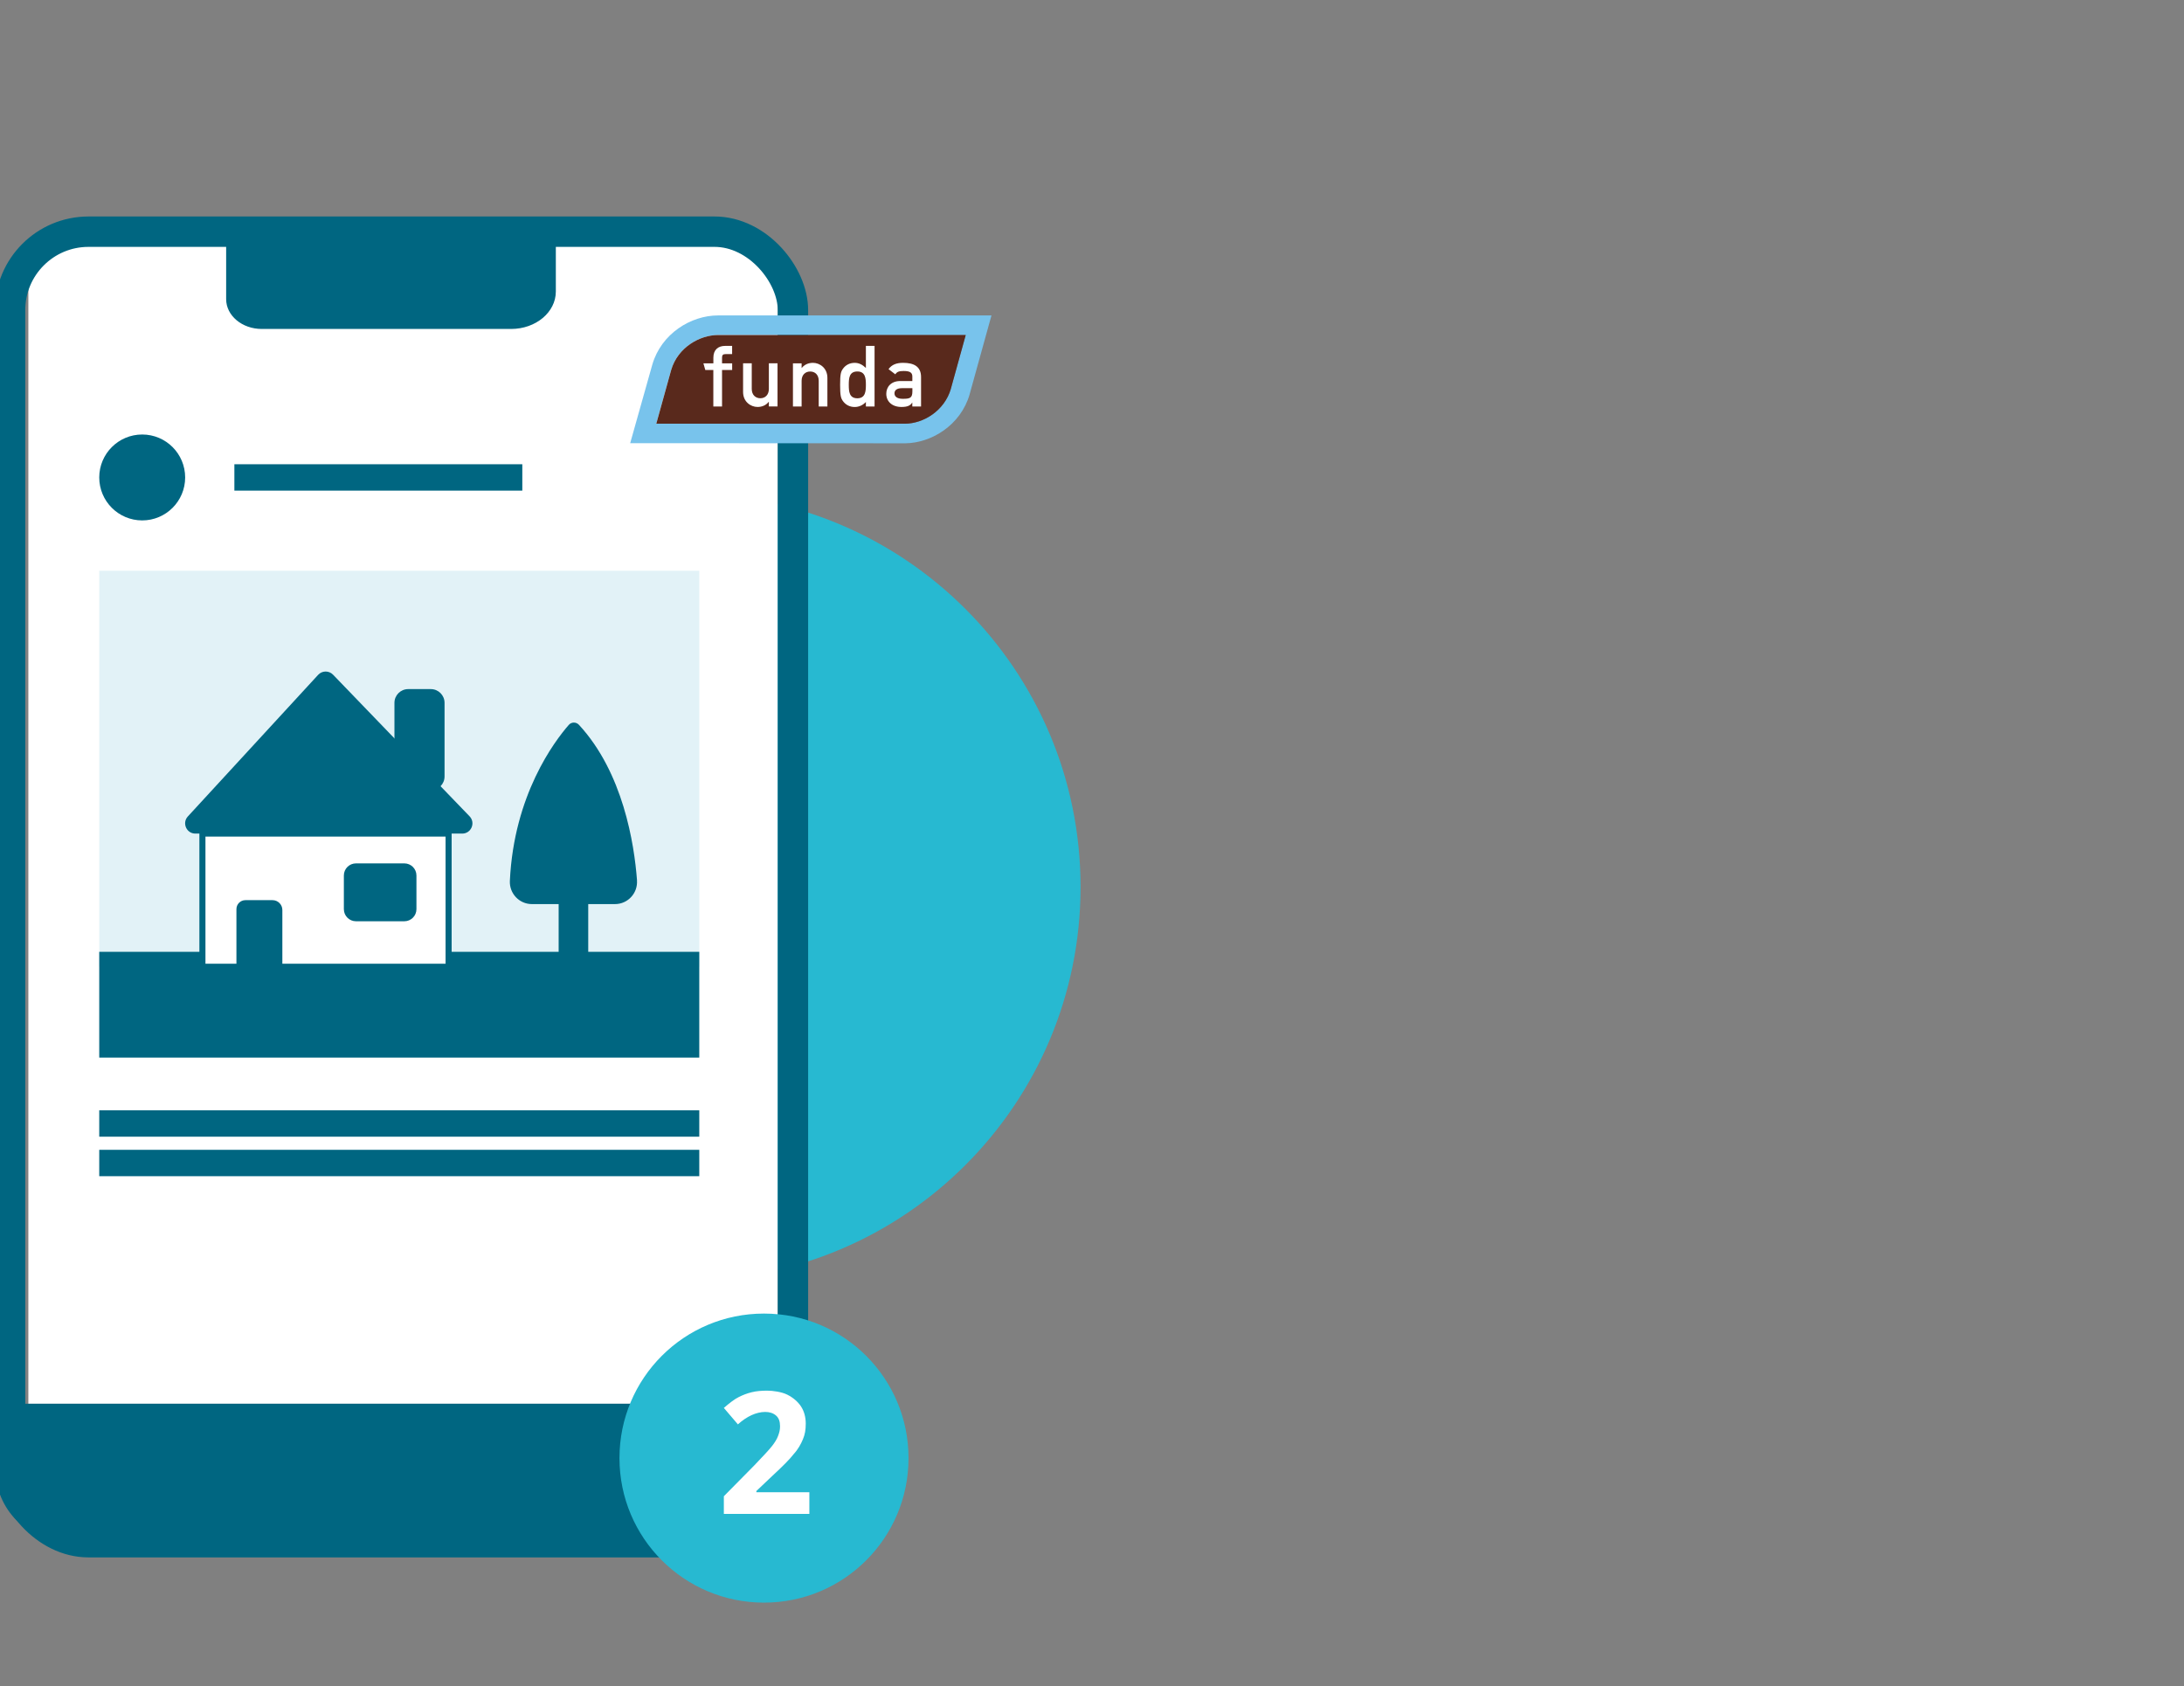 <?xml version="1.0" encoding="UTF-8"?>
<svg xmlns="http://www.w3.org/2000/svg" xmlns:xlink="http://www.w3.org/1999/xlink" id="Laag_1" version="1.1" viewBox="0 0 544 420">
  <rect x="0" y="0" width="544" height="420" fill="#808080" stroke="none"/>
  <defs>
    <style>
      .st0, .st1, .st2 {
        fill: none;
      }

      .st3 {
        fill: #006681;
      }

      .st4 {
        fill: #59291c;
      }

      .st1 {
        stroke-width: 1.51px;
      }

      .st1, .st2 {
        stroke: #006681;
        stroke-miterlimit: 10;
      }

      .st5 {
        isolation: isolate;
      }

      .st6 {
        clip-path: url(#clippath-1);
      }

      .st7 {
        clip-path: url(#clippath-3);
      }

      .st8 {
        clip-path: url(#clippath-4);
      }

      .st9 {
        clip-path: url(#clippath-2);
      }

      .st10 {
        fill: #fff;
      }

      .st11 {
        fill: #27b9d1;
      }

      .st12 {
        fill: #78c3ec;
      }

      .st13 {
        clip-path: url(#clippath);
      }

      .st14 {
        fill: #e2f2f7;
      }

      .st2 {
        stroke-width: 7.57px;
      }
    </style>
    <clipPath id="clippath">
      <rect class="st0" x="-24.19" y="27.97" width="293.34" height="361.03"></rect>
    </clipPath>
    <clipPath id="clippath-1">
      <rect class="st0" x="-24.19" y="27.97" width="293.34" height="361.03"></rect>
    </clipPath>
    <clipPath id="clippath-2">
      <rect class="st0" x="-24.19" y="27.97" width="293.34" height="361.03"></rect>
    </clipPath>
    <clipPath id="clippath-3">
      <rect class="st0" x="-24.19" y="27.97" width="293.34" height="361.03"></rect>
    </clipPath>
    <clipPath id="clippath-4">
      <rect class="st0" x="-24.19" y="27.97" width="293.34" height="361.03"></rect>
    </clipPath>
  </defs>
  <g>
    <g class="st13">
      <path class="st11" d="M171.18,318.91c54.11,0,97.97-43.86,97.97-97.97s-43.86-97.97-97.97-97.97-97.97,43.86-97.97,97.97,43.86,97.97,97.97,97.97"></path>
      <path class="st10" d="M183.64,60.05H16.02c-4.95,0-8.96,4.01-8.96,8.96v280.66h186.69V70.16c0-5.58-4.53-10.11-10.11-10.11"></path>
    </g>
    <rect class="st14" x="24.72" y="142.17" width="149.46" height="98.63"></rect>
    <rect class="st3" x="24.72" y="237.09" width="149.46" height="26.35"></rect>
    <g class="st6">
      <rect class="st2" x="2.51" y="57.71" width="195" height="326.44" rx="19.53" ry="19.53"></rect>
      <path class="st3" d="M56.33,55.12v19.39c0,4.11,3.97,7.43,8.87,7.43h62.12c6.14,0,11.13-4.17,11.13-9.32v-17.51H56.33Z"></path>
    </g>
    <rect class="st10" x="50.42" y="207.63" width="61.32" height="33.18"></rect>
    <rect class="st1" x="50.42" y="207.63" width="61.32" height="33.18"></rect>
    <g class="st9">
      <path class="st3" d="M79.25,168.09l-32.46,35.28c-1.5,1.63-.34,4.27,1.87,4.27h66.47c2.24,0,3.39-2.69,1.83-4.31l-34.01-35.28c-1.02-1.05-2.71-1.03-3.7.04"></path>
      <path class="st3" d="M58.89,226.45v14.35h11.44v-14.13c0-1.35-1.1-2.45-2.45-2.45h-6.75c-1.24,0-2.24,1-2.24,2.24"></path>
      <path class="st3" d="M100.71,229.48h-12.04c-1.67,0-3.02-1.35-3.02-3.02v-8.38c0-1.67,1.35-3.02,3.02-3.02h12.04c1.67,0,3.02,1.35,3.02,3.02v8.38c0,1.67-1.35,3.02-3.02,3.02"></path>
      <path class="st3" d="M101.67,171.65h5.64c1.89,0,3.42,1.53,3.42,3.42v18.35c0,1.89-1.53,3.42-3.42,3.42h-5.64c-1.89,0-3.42-1.53-3.42-3.42v-18.35c0-1.89,1.53-3.42,3.42-3.42"></path>
      <path class="st3" d="M158.67,219.28c-.69-9.13-3.47-26.84-14.46-38.73-.69-.75-1.87-.75-2.54.02-3.58,4.1-13.67,17.46-14.67,38.85-.15,3.14,2.34,5.78,5.48,5.78h6.67v15.6h7.37v-15.6h6.67c3.2,0,5.71-2.73,5.47-5.92"></path>
      <path class="st3" d="M46.12,118.93c0,5.91-4.79,10.7-10.7,10.7s-10.7-4.79-10.7-10.7,4.79-10.7,10.7-10.7,10.7,4.79,10.7,10.7"></path>
    </g>
    <rect class="st3" x="24.72" y="276.57" width="149.46" height="6.57"></rect>
    <rect class="st3" x="58.38" y="115.64" width="71.72" height="6.57"></rect>
    <rect class="st3" x="24.72" y="286.41" width="149.46" height="6.57"></rect>
    <g class="st7">
      <path class="st3" d="M181.22,384.15H17.13c-10.1,0-18.29-8.19-18.29-18.29v-16.21h203.66v13.21c0,11.76-9.53,21.29-21.29,21.29"></path>
    </g>
    <g class="st8">
      <path class="st12" d="M225.35,105.54h-61.89c.42-1.52,3.69-13.32,3.71-13.38,1.64-5.62,7.1-8.71,11.69-8.71h61.68c-1.13,4.07-3.69,13.37-3.71,13.41-1.59,5.44-6.81,8.68-11.49,8.68M225.52,110.42c6.4-.07,13.76-4.43,16.01-12.22v-.03l5.43-19.6h-68.1c-6.78,0-14.13,4.53-16.38,12.25l-5.51,19.57,68.55.03Z"></path>
      <path class="st4" d="M236.84,96.86s2.58-9.34,3.71-13.41h-61.68c-4.59,0-10.05,3.09-11.69,8.71-.02.06-3.28,11.86-3.71,13.38h61.89c4.68,0,9.9-3.25,11.49-8.68"></path>
      <path class="st10" d="M177.69,101.25h2.16v-9.09h2.52v-1.65h-2.52v-1.42c0-.66.23-.89.93-.89h1.58v-2.04h-1.75c-1.67,0-2.92.91-2.92,2.93v1.42h-2.48l.47,1.65h2v9.09Z"></path>
      <path class="st10" d="M185.09,97.64c0,2.44,1.91,3.73,3.6,3.73,1.13,0,2.1-.42,2.78-1.27h.04v1.14h2.16v-10.75h-2.16v6.4c0,1.46-.91,2.31-2.12,2.31s-2.14-.85-2.14-2.31v-6.4h-2.16v7.14Z"></path>
      <path class="st10" d="M197.51,101.25h2.16v-6.4c0-1.46.91-2.31,2.14-2.31s2.12.85,2.12,2.31v6.4h2.16v-7.14c0-2.44-1.91-3.73-3.58-3.73-1.15,0-2.12.42-2.8,1.27h-.04v-1.14h-2.16v10.75Z"></path>
      <path class="st10" d="M213.56,92.53c2.02,0,2.12,1.78,2.12,3.33s-.1,3.35-2.12,3.35-2.14-1.67-2.14-3.35.11-3.33,2.14-3.33M215.68,101.25h2.16v-15.09h-2.16v5.49c-.81-.76-1.67-1.27-2.78-1.27-1.31,0-2.27.59-2.88,1.4-.59.76-.76,1.46-.76,4.09s.17,3.35.76,4.11c.62.81,1.57,1.4,2.88,1.4,1.1,0,2.1-.51,2.78-1.25v1.12Z"></path>
      <path class="st10" d="M227.26,97.47c0,1.68-.61,1.87-2.42,1.87-1.46,0-2.04-.63-2.04-1.36,0-.78.6-1.29,1.87-1.29h2.59v.78ZM227.26,101.25h2.16v-7.33c0-2.65-1.82-3.54-4.47-3.54-1.61,0-2.8.42-3.63,1.57l1.69,1.29c.38-.61.91-.83,2.04-.83,1.55,0,2.2.36,2.2,1.38v1.12h-2.99c-2.31,0-3.5,1.46-3.5,3.18,0,1.87,1.4,3.28,3.79,3.28,1.46,0,2.21-.34,2.65-1.08h.04v.95Z"></path>
    </g>
  </g>
  <path class="st11" d="M190.3,399.2c19.9,0,36-16.1,36-36s-16.1-36-36-36-36,16.1-36,36,16.1,36,36,36"></path>
  <g class="st5">
    <g class="st5">
      <g class="st5">
        <g class="st5">
          <g class="st5">
            <path class="st10" d="M201.4,377.1h-21.1v-4.4l7.6-7.7c2.2-2.3,3.7-3.9,4.4-4.8s1.2-1.7,1.5-2.5.5-1.5.5-2.4c0-1.2-.3-2.1-1-2.7s-1.6-.9-2.7-.9-2.3.3-3.4.8c-1.1.5-2.3,1.3-3.4,2.3l-3.5-4.1c1.5-1.3,2.7-2.2,3.7-2.7s2-.9,3.2-1.2c1.2-.3,2.5-.4,3.9-.4s3.6.3,5,1,2.6,1.7,3.4,2.9c.8,1.2,1.2,2.7,1.2,4.3s-.2,2.7-.7,3.9-1.2,2.5-2.3,3.7c-1,1.3-2.8,3.1-5.4,5.5l-3.9,3.7v.3h13.2v5.4h-.2Z"></path>
          </g>
        </g>
      </g>
    </g>
  </g>
</svg>
